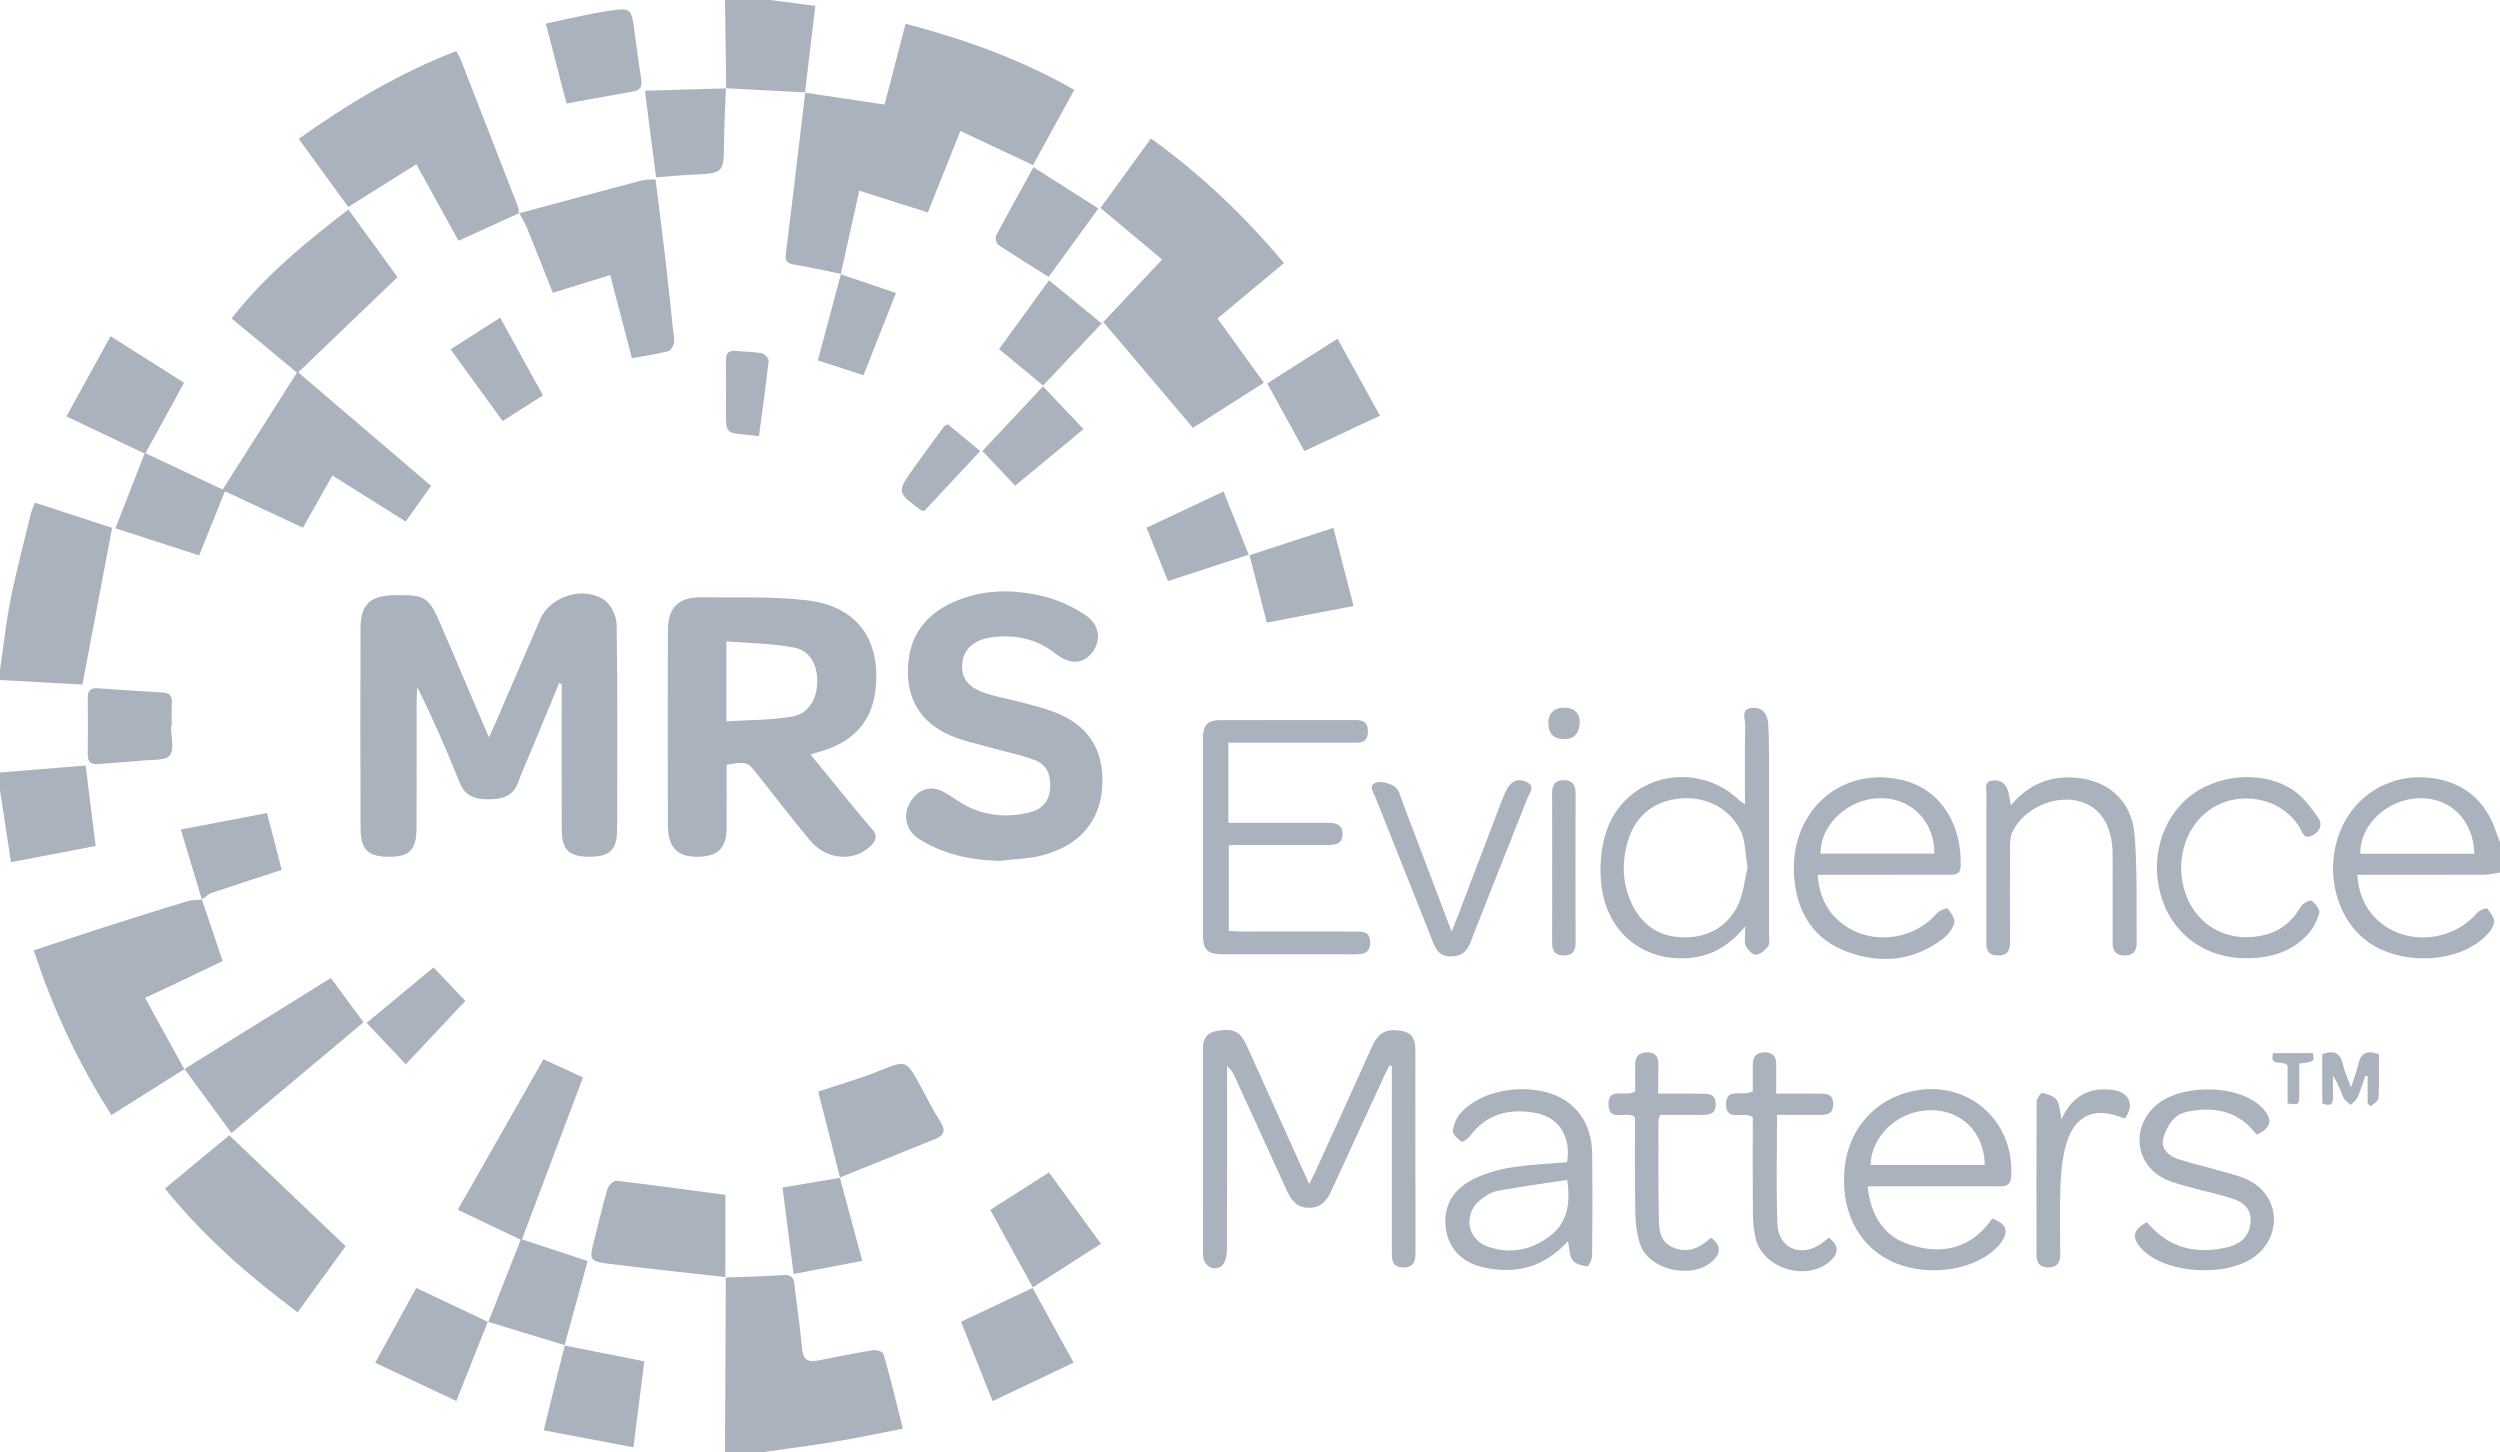 <svg xmlns="http://www.w3.org/2000/svg"  viewBox="0 0 630 366.03" >
  <title>Market Research Society</title>
  <path fill-rule="evenodd" clip-rule="evenodd" fill="#AAB2BD" d="M182.7 366.03l.205-44.184-.104.09c4.817-.19 9.643-.265 14.446-.624 2.077-.154 2.765.515 2.972 2.493.555 5.32 1.442 10.608 1.875 15.936.233 2.86 1.446 3.62 4.03 3.105 4.625-.92 9.25-1.855 13.902-2.604.84-.135 2.478.402 2.63.943 1.702 6.027 3.184 12.116 4.886 18.83-5.82 1.13-11.295 2.32-16.817 3.234-6.38 1.055-12.8 1.866-19.203 2.782h-8.82zM0 171.36c7.094.39 14.188.78 20.768 1.144l7.48-39.484c-6.038-1.97-12.66-4.134-19.425-6.342-.388.98-.782 1.714-.972 2.498-1.755 7.222-3.678 14.413-5.143 21.694C1.514 156.8.88 162.845 0 168.84v2.52zm630 40.95c-.426-1.156-.855-2.312-1.277-3.47-2.27-6.243-6.49-10.472-12.957-12.185-10.452-2.768-20.847 1.93-25.382 11.346-4.883 10.136-2.25 22.867 6.016 29.106 8.16 6.16 22.356 5.814 29.58-.825 1.115-1.023 2.307-2.423 2.54-3.806.182-1.088-.933-2.518-1.772-3.548-.165-.2-2.004.49-2.59 1.18-5.6 6.58-15.898 8.15-23.052 3.3-4.436-3.007-6.65-7.308-7.06-12.96h3.648c9.438 0 18.875.022 28.312-.026 1.332-.007 2.663-.358 3.994-.55v-7.56zm-35.194 2.834c-.222-7.14 6.696-13.687 14.636-13.992 7.93-.306 13.847 5.417 14.102 13.992h-28.738zM0 199.08l2.76 18.195 21.338-4.08-2.52-20.273L0 194.67v4.41zM202.856 23.35l2.596-21.875L194.04 0H182.7c.1 7.425.202 14.85.304 22.275l-.07-.05 19.988 1.062-.066.06zm-61.303 149.03c0 12.277-.038 24.555.018 36.833.023 5.005 1.89 6.695 6.998 6.69 5.036-.006 6.934-1.756 6.947-6.765.045-17.215.116-34.43-.115-51.643-.028-2.102-1.287-4.905-2.917-6.133-5.13-3.862-13.806-1.188-16.327 4.625-3.795 8.754-7.548 17.526-11.325 26.287-.442 1.028-.93 2.037-1.622 3.55-4.144-9.706-8.044-18.862-11.96-28.01-3.208-7.497-3.872-7.922-11.99-7.822-5.888.072-8.38 2.35-8.402 8.136-.067 16.9-.07 33.8.01 50.7.024 5.225 1.854 6.98 6.71 7.07 5.576.104 7.35-1.544 7.385-7.26.07-10.813.017-21.625.03-32.437 0-1.022.1-2.045.155-3.066 3.995 8.05 7.483 16.02 10.69 24.103 1.41 3.547 4.11 4.19 7.297 4.182 3.173-.01 6.053-.575 7.376-4.117 1.247-3.337 2.715-6.59 4.078-9.885 2.104-5.085 4.2-10.172 6.3-15.258l.667.217zM46.386 96.46L27.872 84.725c-3.76 6.82-7.38 13.392-11.132 20.2l19.7 9.363-7.344 18.84c7.445 2.41 14.28 4.623 21.09 6.83l6.513-16.164c6.818 3.19 13.24 6.196 19.645 9.195l7.425-13.17 18.458 11.605 6.412-8.98c-11.145-9.525-22.03-18.827-33.48-28.61 8.406-8.064 16.624-15.947 25.02-23.998l-12.385-17.04C77.02 61.098 66.748 69.478 58.355 80.24L74.83 93.904 56.105 123.37l-19.45-9.16c3.373-6.15 6.517-11.886 9.73-17.75zm163.26 91.907c6.48-2.677 10.17-7.525 10.97-14.505 1.437-12.556-4.55-21.06-17.133-22.568-8.904-1.068-17.993-.648-27-.768-5.418-.072-8.15 2.645-8.168 8.102-.053 16.47-.055 32.937 0 49.405.02 5.64 2.508 8.025 7.83 7.862 4.786-.146 6.883-2.192 6.946-7.002.073-5.418.018-10.838.018-16.177 5.178-.835 5.175-.833 7.87 2.563 4.365 5.505 8.635 11.09 13.132 16.486 4.164 4.998 11.11 5.508 15.31 1.392 1.37-1.343 1.853-2.515.328-4.244-3.327-3.774-6.445-7.732-9.644-11.62-1.907-2.318-3.802-4.646-5.848-7.146 2.068-.676 3.776-1.114 5.39-1.78zm-26.603-26.742c5.777.478 11.514.507 17.06 1.555 4.103.775 5.993 4.508 5.83 8.966-.157 4.36-2.368 7.83-6.57 8.494-5.24.826-10.616.785-16.32 1.144v-20.16zm68.718-73.653l11.105 9.173 15.138-16.042 22.62 26.715 17.88-11.376-11.694-16.19 16.74-13.943c-10.006-11.997-20.967-22.366-33.502-31.41l-12.724 17.502 15.534 12.99-15.188 16.16-13.314-10.927-12.595 17.347zm-48.838-64.685c-1.21 10.17-2.417 20.34-3.633 30.508-.412 3.433-.855 6.86-1.27 10.293-.173 1.436.175 2.268 1.904 2.546 4.028.646 8.01 1.58 12.012 2.397l-.074.078c1.524-6.86 3.047-13.72 4.68-21.063l17.265 5.49 8.208-20.537c6.316 2.97 12.244 5.754 18.296 8.6l10.407-18.95C257.207 14.92 243.034 9.89 228.21 5.982l-5.3 20.374-20.055-3.007.067-.063zM50.882 226.68c-1.21.13-2.475.073-3.618.42-6.617 2-13.215 4.064-19.798 6.174-6.256 2.004-12.485 4.09-18.956 6.213 4.848 14.828 11.257 28.5 19.575 41.518 6.255-3.944 12.334-7.776 18.4-11.603l11.85 16.12 33.252-27.9-8.207-11.173c-12.268 7.627-24.407 15.175-36.95 22.976-3.313-6.025-6.507-11.837-9.874-17.963 3.73-1.75 6.94-3.242 10.137-4.763 3.264-1.55 6.513-3.13 9.412-4.523-1.848-5.48-3.54-10.488-5.23-15.5l.006.004zm209.386-10.64c1.545-.22 3.08-.655 4.563-1.158 8.2-2.776 12.846-9.147 12.996-17.73.152-8.65-3.89-14.61-12.26-17.77-2.637-.995-5.4-1.666-8.13-2.396-3.135-.838-6.375-1.347-9.424-2.413-4.34-1.517-5.937-4.015-5.49-7.683.408-3.375 3.05-5.686 7.247-6.27 5.98-.832 11.426.31 16.276 4.136 3.546 2.797 6.88 2.59 9.137-.263 2.424-3.062 1.97-7.12-1.726-9.54-3.01-1.97-6.43-3.628-9.9-4.52-8.428-2.166-16.878-2.068-24.826 2.052-6.79 3.52-9.98 9.31-9.938 16.92.042 7.538 3.745 12.806 10.435 15.81 3.306 1.483 6.965 2.193 10.48 3.196 3.713 1.06 7.545 1.787 11.138 3.15 3.116 1.184 4.055 4.042 3.78 7.258-.28 3.245-2.174 5.194-5.215 5.924-6.054 1.45-11.868.83-17.27-2.456-1.523-.926-2.963-2.002-4.54-2.82-2.715-1.408-5.376-.814-7.364 1.47-2.98 3.423-2.436 8.154 1.45 10.56 6.142 3.803 12.955 5.267 20.15 5.432 2.813-.287 5.636-.494 8.432-.89zM130.776 53.753c-.094-.6-.084-1.24-.298-1.792-4.807-12.406-9.634-24.805-14.477-37.198-.25-.64-.67-1.213-1.044-1.878-14.333 5.507-27.19 13.212-39.688 22.105 4.353 5.976 8.46 11.61 12.5 17.158l17.15-10.757c3.74 6.783 7.17 13 10.627 19.273 5.235-2.382 10.27-4.672 15.302-6.963l-.07.054zm219.968 214.92V315.594c0 1.874.047 3.64 2.633 3.78 2.774.153 3.33-1.395 3.324-3.75-.038-17.006-.008-34.014-.03-51.02-.004-3.547-1.425-4.794-4.97-4.993-3.146-.176-4.75 1.43-5.943 4.105-4.7 10.534-9.51 21.02-14.286 31.52-.416.916-.888 1.807-1.552 3.15-5.134-11.39-10.036-22.275-14.954-33.154-.56-1.238-1.088-2.52-1.846-3.638-1.73-2.55-4.38-2.187-6.85-1.715-2.108.403-3.124 1.97-3.124 4.143 0 17.427-.023 34.854.028 52.28.008 2.717 2.807 4.312 4.754 2.64.895-.77 1.245-2.575 1.253-3.914.085-14.38.053-28.765.053-43.147v-3.243c1.025.85 1.488 1.752 1.91 2.673 4.374 9.53 8.77 19.052 13.09 28.606 1.16 2.564 2.57 4.5 5.768 4.446 3.042-.05 4.423-1.94 5.532-4.362 4.455-9.724 8.94-19.436 13.42-29.148.374-.81.81-1.59 1.215-2.383.193.067.385.136.577.205zm-208.5 70.385c1.955-7.114 3.91-14.228 5.842-21.265-5.825-1.932-11.153-3.697-16.548-5.485l15.377-40.788c-3.44-1.585-6.706-3.09-9.956-4.59l-21.587 37.913c5.574 2.666 10.638 5.09 15.84 7.576l-8.13 20.7c6.646 2.027 12.947 3.946 19.247 5.866l-.086.073zM130.856 53.69c.67 1.27 1.44 2.504 1.98 3.832 2.198 5.412 4.328 10.852 6.475 16.26l14.455-4.48 5.477 20.962c3.148-.57 6.142-.993 9.058-1.728.683-.172 1.44-1.35 1.558-2.155.178-1.204-.176-2.487-.31-3.736-.606-5.712-1.168-11.43-1.837-17.136-.788-6.73-1.67-13.452-2.527-20.312-1.435.105-2.504.022-3.483.282-10.316 2.727-20.618 5.508-30.924 8.275 0 0 .073-.055.08-.063zm-89.283 245.82c9.802 12.147 21.13 22.007 33.416 31.194l12.116-16.662-29.314-27.947-16.22 13.416zM313.35 187.17c9.03 0 18.06.012 27.09-.01 1.977-.006 4.23.307 4.267-2.765.04-3.26-2.302-2.933-4.41-2.934-10.816-.004-21.63-.015-32.445.007-3.593.007-4.695 1.094-4.7 4.697-.02 16.484-.02 32.97 0 49.453.003 3.736 1.13 4.852 4.922 4.86 11.025.026 22.05.012 33.074.006 2.08 0 4.153-.028 4.13-2.983-.023-3.104-2.303-2.74-4.262-2.745-9.344-.026-18.688-.008-28.034-.02-1.125 0-2.25-.093-3.32-.14v-21.537c.783-.054 1.305-.122 1.826-.122 7.77-.008 15.54-.015 23.31-.002 1.847.003 3.43-.317 3.505-2.613.08-2.425-1.49-2.98-3.51-2.978-2.1.003-4.2-.004-6.3-.004h-18.94v-20.17h3.797zm126.57 51.118c.402 1.007 1.722 2.336 2.584 2.3 1.08-.046 2.373-1.157 3.063-2.16.504-.732.22-2.032.22-3.08.01-14.592.017-29.185 0-43.776-.004-2.938-.034-5.878-.185-8.81-.125-2.41-.988-4.468-3.86-4.378-3.255.104-1.917 2.738-1.95 4.304-.14 6.545-.058 13.094-.058 20-.693-.47-.964-.6-1.17-.8-11.103-10.78-29.244-6.662-33.89 8.01-1.314 4.158-1.64 8.963-1.104 13.31 1.342 10.896 9.106 17.86 19.163 18.27 6.72.27 12.257-2.095 17.083-8.055 0 2.272-.348 3.727.105 4.865zm-2.274-9.555c-3.005 5.508-8.32 7.91-14.578 7.43-6.157-.47-10.165-4.076-12.423-9.696-1.74-4.335-1.84-8.82-.76-13.297 1.653-6.854 6.112-10.95 12.663-11.863 6.656-.928 13.12 2 16.088 8.02 1.223 2.48 1.11 5.618 1.76 9.324-.768 2.99-1.033 6.933-2.75 10.083zm36.824 70.225c9.658 0 19.316-.01 28.975.007 1.796.003 3.242-.048 3.385-2.537.82-14.367-11.305-24.65-25.314-21.367-9.058 2.123-15.514 9.42-16.607 18.77-1.246 10.647 2.912 19.493 11.16 23.744 8.282 4.268 20.412 3.017 26.683-2.767.537-.496 1.052-1.035 1.482-1.623 2.098-2.858 1.422-4.822-2.19-6.114-5.164 7.476-12.415 9.266-20.72 6.615-6.69-2.136-9.86-7.372-10.71-14.727h3.855zm-3.094-5.397c.238-7.586 7.236-13.84 15.265-13.795 7.792.044 13.385 5.64 13.525 13.796h-28.79zm-9.696-73.113c9.655 0 19.313.01 28.97-.01 1.54-.005 3.33.28 3.43-2.128.4-9.783-4.503-19.634-15.39-21.897-15.604-3.247-28.318 8.962-26.477 25.574.946 8.537 5.193 14.94 13.353 17.893 8.467 3.063 16.768 2.307 24.126-3.375 1.256-.97 2.45-2.518 2.793-4 .24-1.04-.895-2.522-1.714-3.57-.152-.196-2.01.47-2.596 1.155-5.407 6.333-15.09 8.074-22.263 3.807-4.958-2.95-7.4-7.43-7.875-13.45h3.645zm-2.89-5.334c-.144-7.33 7.033-13.92 15.026-13.97 7.84-.05 13.684 5.8 13.655 13.97h-28.68zM396.3 317.587c.68.948 2.353 1.34 3.657 1.563.28.048 1.24-1.684 1.25-2.603.1-8.493.114-16.988.033-25.482-.05-5.137-1.584-9.72-5.8-13.033-7.207-5.666-21.482-4.388-27.456 2.58-1.013 1.18-1.726 2.906-1.853 4.44-.07.855 1.25 1.97 2.17 2.666.23.173 1.55-.675 2.02-1.31 4.27-5.77 10.11-7.192 16.763-5.924 5.843 1.114 8.892 6.087 7.804 12.402-.98.07-2.004.142-3.028.222-7.104.557-14.28.793-20.81 4.155-5.02 2.583-7.334 6.81-6.734 12.045.585 5.106 3.945 8.823 9.44 10.057 8.184 1.837 15.37.034 21.365-6.586.412 1.897.36 3.664 1.18 4.807zm-5.708-6.12c-4.724 3.616-10.11 4.657-15.735 2.65-5.18-1.85-6.143-8.16-1.9-11.67 1.26-1.04 2.825-2.04 4.386-2.333 5.8-1.085 11.653-1.868 17.595-2.78.88 6.09.04 10.78-4.346 14.134zm-207.795 10.47c-.003-7.072-.003-14.146-.003-20.828-9.74-1.298-18.632-2.538-27.55-3.56-.668-.076-1.94 1.287-2.205 2.193-1.238 4.214-2.19 8.51-3.302 12.762-1.305 4.988-1.234 5.338 3.872 5.983 9.75 1.233 19.528 2.25 29.294 3.357 0 0-.103.09-.107.092zm323.29-122.35c-.48-2.013-1.764-3.113-3.855-2.918-2.293.213-1.643 2.086-1.646 3.423-.038 12.074-.03 24.148-.015 36.224.004 2.075-.39 4.424 2.895 4.458 3.195.033 3.058-2.14 3.053-4.327-.018-7.77-.027-15.54.016-23.31.006-1.12.083-2.352.537-3.344 2.654-5.784 10.056-9.35 16.357-8.002 5.59 1.195 8.81 5.912 8.945 13.153.04 2.1.007 4.2.008 6.3 0 5.46.012 10.92 0 16.38-.004 2.018.805 3.126 2.98 3.16 2.19.034 3.1-1.112 3.077-3.085-.095-9.023.172-18.077-.492-27.06-.685-9.246-7.263-14.63-16.522-14.73-5.95-.064-10.71 2.357-14.694 7.033-.26-1.368-.408-2.37-.642-3.355zm33.847 115.352c6.225 6.277 21.976 6.988 28.775 1.298 6.687-5.596 5.428-15.512-2.522-19.047-2.373-1.054-4.965-1.632-7.478-2.355-3.318-.955-6.706-1.696-9.97-2.803-2.203-.746-4.133-2.476-3.65-4.893.41-2.05 1.654-4.242 3.19-5.654 1.24-1.144 3.432-1.5 5.26-1.72 6.16-.746 11.376 1.145 15.143 6.174 3.87-1.748 4.203-4.003 1.195-6.962-6.057-5.96-21.04-5.93-27.108.055-5.876 5.793-4.396 14.818 3.08 18.2 2.083.94 4.36 1.475 6.575 2.093 3.528.985 7.155 1.672 10.603 2.88 3.317 1.165 4.55 3.503 4.016 6.598-.558 3.233-2.875 4.834-5.777 5.517-7.87 1.854-14.764.21-20.255-6.33-3.668 1.945-3.926 4.077-1.078 6.95zm41.635-79.47c1.355-1.48 2.354-3.485 2.884-5.424.227-.828-.973-2.38-1.918-3.037-.405-.283-2.232.63-2.692 1.42-2.12 3.644-5.023 6.15-9.128 7.172-8.307 2.068-16.048-1.52-19.38-8.946-3.69-8.233-1.16-18.195 5.793-22.78 7.48-4.937 17.912-2.774 22.366 4.64.765 1.274 1.092 3.2 3.368 1.953 2.016-1.104 2.402-2.945 1.263-4.502-1.873-2.56-3.866-5.332-6.462-7-7.737-4.977-19.174-3.863-26.232 2.03-7.198 6.012-9.818 16.715-6.402 26.157 3.2 8.845 11.136 14.285 20.88 14.322 6 .023 11.49-1.467 15.66-6.008zM211.64 296.74c8.012-3.236 16.025-6.47 24.034-9.71 2.2-.892 2.737-2.117 1.32-4.322-1.862-2.896-3.386-6.008-5.036-9.038-3.645-6.694-3.576-6.537-10.576-3.737-4.91 1.965-10.024 3.418-15.192 5.15l5.52 21.722-.07-.065zm246.466-15.79c1.958.004 3.902.1 3.854-2.782-.045-2.73-1.97-2.55-3.75-2.567-3.426-.038-6.854-.012-10.604-.012 0-2.666-.017-4.947.006-7.228.02-1.993-.71-3.202-2.928-3.168-2.137.034-3.003 1.135-2.983 3.167.022 2.353.005 4.705.005 6.653-2.57 1.443-6.637-1.13-6.737 3.145-.11 4.752 4.482 1.72 6.734 3.364 0 7.888-.046 15.94.03 23.993.022 2.186.165 4.43.682 6.54 1.852 7.58 12.654 10.945 18.624 5.894 2.438-2.064 2.394-4.14-.176-6.073-.637.518-1.252 1.09-1.937 1.563-5.142 3.545-10.813 1.123-11.032-5.07-.32-8.983-.082-17.987-.082-27.418 3.614 0 6.955-.004 10.295 0zm-104.65-78.79c-.52-1.363-.886-3.116-1.92-3.866-1.218-.883-3.243-1.47-4.637-1.104-2.2.575-.826 2.4-.336 3.637 4.822 12.178 9.732 24.32 14.515 36.514.892 2.274 1.96 3.76 4.693 3.686 2.595-.07 3.896-1.25 4.816-3.62 4.704-12.112 9.572-24.16 14.32-36.255.534-1.362 2.2-3.085-.405-4.18-2.302-.966-3.844.105-4.877 2.116-.524 1.022-.954 2.1-1.365 3.174-3.66 9.594-7.306 19.193-10.963 28.79-.4 1.048-.84 2.08-1.493 3.694-4.268-11.277-8.29-21.938-12.35-32.586zM412 281.944c.025 7.968-.066 15.94.11 23.904.06 2.683.368 5.513 1.31 7.99 2.44 6.42 13.266 8.595 18.218 3.874 2.163-2.062 2.012-4.074-.496-5.818-2.754 2.638-5.965 4.084-9.688 2.4-3.498-1.58-3.385-5.086-3.44-8.184-.15-7.967-.083-15.938-.075-23.906 0-.37.253-.74.44-1.253 3.42 0 6.768-.01 10.116.005 1.987.01 3.92.022 3.847-2.814-.068-2.687-2.012-2.523-3.802-2.54-3.43-.032-6.863-.01-10.65-.01 0-2.682-.037-4.964.012-7.245.043-2.023-.688-3.194-2.902-3.152-2.158.04-2.967 1.195-2.946 3.206.023 2.287.005 4.576.005 6.605-2.32 1.64-6.915-1.364-6.716 3.477.175 4.25 4.213 1.58 6.46 2.846.076.23.196.423.197.616zm-269.67 57.04c-1.725 6.973-3.454 13.946-5.316 21.46 7.6 1.436 14.925 2.817 22.605 4.268.96-7.594 1.848-14.592 2.744-21.663-6.866-1.36-13.493-2.676-20.12-3.99l.087-.075zm-37.43-14.423L94.55 343.41c6.96 3.28 13.55 6.39 20.447 9.642l7.925-19.96c-6.088-2.88-11.984-5.67-18.022-8.53zm137.294 8.518l7.93 20 20.435-9.698-10.36-18.814-18.006 8.512zM347.746 104.75l-10.683-19.388-17.718 11.253 9.367 17.063c6.354-2.98 12.475-5.85 19.034-8.928zM159.668 23.028c1.967-.346 2.15-1.54 1.89-3.21-.593-3.817-1.11-7.646-1.608-11.475-.823-6.33-.83-6.493-7.08-5.52-5.087.793-10.105 2.033-15.323 3.11l5.215 20.16c5.856-1.066 11.376-2.094 16.906-3.065zM277.44 313.446l-13.096-17.995-14.797 9.434c3.487 6.35 6.955 12.668 10.722 19.526 5.88-3.756 11.413-7.287 17.17-10.964zm63.66-160.73l-5.09-19.692-21.13 6.89c1.473 5.742 2.87 11.183 4.36 16.995 7.285-1.398 14.336-2.75 21.86-4.195zM183 22.27c-6.732.195-13.46.394-20.484.6l2.813 21.826c3.216-.25 6.115-.558 9.022-.682 8.088-.345 8.034-.315 8.11-8.43.043-4.455.308-8.907.473-13.36 0 0 .07.05.064.047zm77.44 19.87c-3.35 6.084-6.462 11.638-9.432 17.267-.284.54.048 1.938.542 2.27 4.077 2.73 8.26 5.3 12.706 8.107l12.536-17.242c-5.56-3.537-10.796-6.87-16.35-10.402zM43.277 183.028c0-1.994-.083-3.992.025-5.98.095-1.747-.62-2.45-2.333-2.547-5.442-.303-10.88-.67-16.317-1.062-1.716-.123-2.546.51-2.534 2.29.033 4.816.054 9.634-.007 14.45-.027 2.02.98 2.517 2.76 2.36 3.655-.32 7.323-.51 10.972-.882 2.43-.25 5.88.09 6.972-1.313 1.217-1.564.28-4.805.28-7.315h.182zm475.017 94.165c-.69-.982-2.3-1.466-3.597-1.773-.322-.076-1.455 1.376-1.46 2.13-.088 12.895-.062 25.79-.048 38.685.002 1.958.76 3.16 2.98 3.15 2.402-.01 3.022-1.333 3.008-3.433-.04-5.556-.15-11.116.04-16.666.11-3.33.393-6.727 1.188-9.946 2.05-8.292 7.282-10.77 15.002-7.44 2.574-3.225 1.305-6.603-2.812-7.198-5.974-.866-10.41 1.398-13.1 7.338-.436-1.974-.398-3.707-1.2-4.847zM50.875 226.677c.835-.573 1.595-1.37 2.52-1.684 5.826-1.98 11.688-3.85 17.595-5.777l-3.696-14.324c-7.163 1.37-14.108 2.696-21.72 4.15l5.307 17.64-.005-.005zm160.837 70.13l-14.516 2.45 2.797 21.79c5.87-1.124 11.37-2.175 17.292-3.307l-5.642-21 .07.066zm77.22-163.82l5.397 13.437 20.338-6.63-6.33-15.94-19.406 9.133zM113.55 88.04c4.548 6.26 8.832 12.153 13.12 18.053 3.575-2.27 6.814-4.33 10.164-6.458-3.593-6.52-7.07-12.826-10.794-19.58l-12.49 7.986zm98.38-19.002c-1.94 7.238-3.875 14.47-5.833 21.79l11.5 3.727c2.737-6.925 5.404-13.68 8.182-20.71l-13.917-4.736c0-.002.074-.08.067-.072zm61.112 39.1L262.846 97.36l-15.288 16.283 8.27 8.75 17.214-14.256zM109.26 243.79l-16.873 13.967 9.873 10.45 15-15.974-8-8.442zm281.872-6.56c-.014 2.025.367 3.508 2.85 3.55 2.372.04 3.073-1.173 3.067-3.33-.035-12.47-.034-24.938 0-37.405.005-2.12-.65-3.46-3.01-3.435-2.384.026-2.932 1.443-2.913 3.53.056 6.18.02 12.362.02 18.544s.028 12.363-.015 18.545zM193.7 90.917c.063-.585-1.03-1.75-1.728-1.88-2.143-.402-4.36-.396-6.54-.615-1.953-.196-2.556.684-2.516 2.555.092 4.288.028 8.58.028 12.87 0 5.285 0 5.28 5.403 5.718.725.06 1.446.174 2.903.354.86-6.436 1.752-12.71 2.45-19.002zm44.214 16.522c-2.536 3.458-5.09 6.903-7.572 10.4-4.388 6.183-4.37 6.198 1.73 10.734.146.11.39.088.846.18 4.536-4.855 9.162-9.805 14.09-15.076l-8.13-6.75c-.605.313-.855.36-.964.512zm356.35 160.876c-.354 1.696-1.046 3.322-1.815 5.687-.842-2.307-1.638-3.907-1.994-5.602-.644-3.053-2.257-3.877-5.245-2.727v12.387c2.11.838 2.785.167 2.708-1.68-.072-1.742-.016-3.49-.016-5.234 1.342 1.846 1.894 3.75 2.69 5.546.315.71 1.175 1.178 1.787 1.755.58-.616 1.374-1.138 1.698-1.868.783-1.772 1.35-3.64 2.002-5.47l.568.078v6.977l.86.596c.655-.655 1.845-1.286 1.88-1.973.187-3.742.088-7.498.088-11.13-3.03-1.11-4.61-.246-5.213 2.66zm-14.855 7.726c.042-2.69.01-5.38.01-8.01 3.822-.49 3.822-.49 3.41-2.647h-10.016c-.953 3.716 2.605 1.52 3.664 3.197v9.512c2.858.324 2.894.324 2.93-2.052zm-184.982-97.7c-2.632-.116-4.247 1.294-4.255 3.824-.01 2.44 1.165 3.934 3.695 4.094 2.585.164 4.167-1.313 4.234-4.244-.022-2.063-1.08-3.56-3.674-3.675z"/>
</svg>